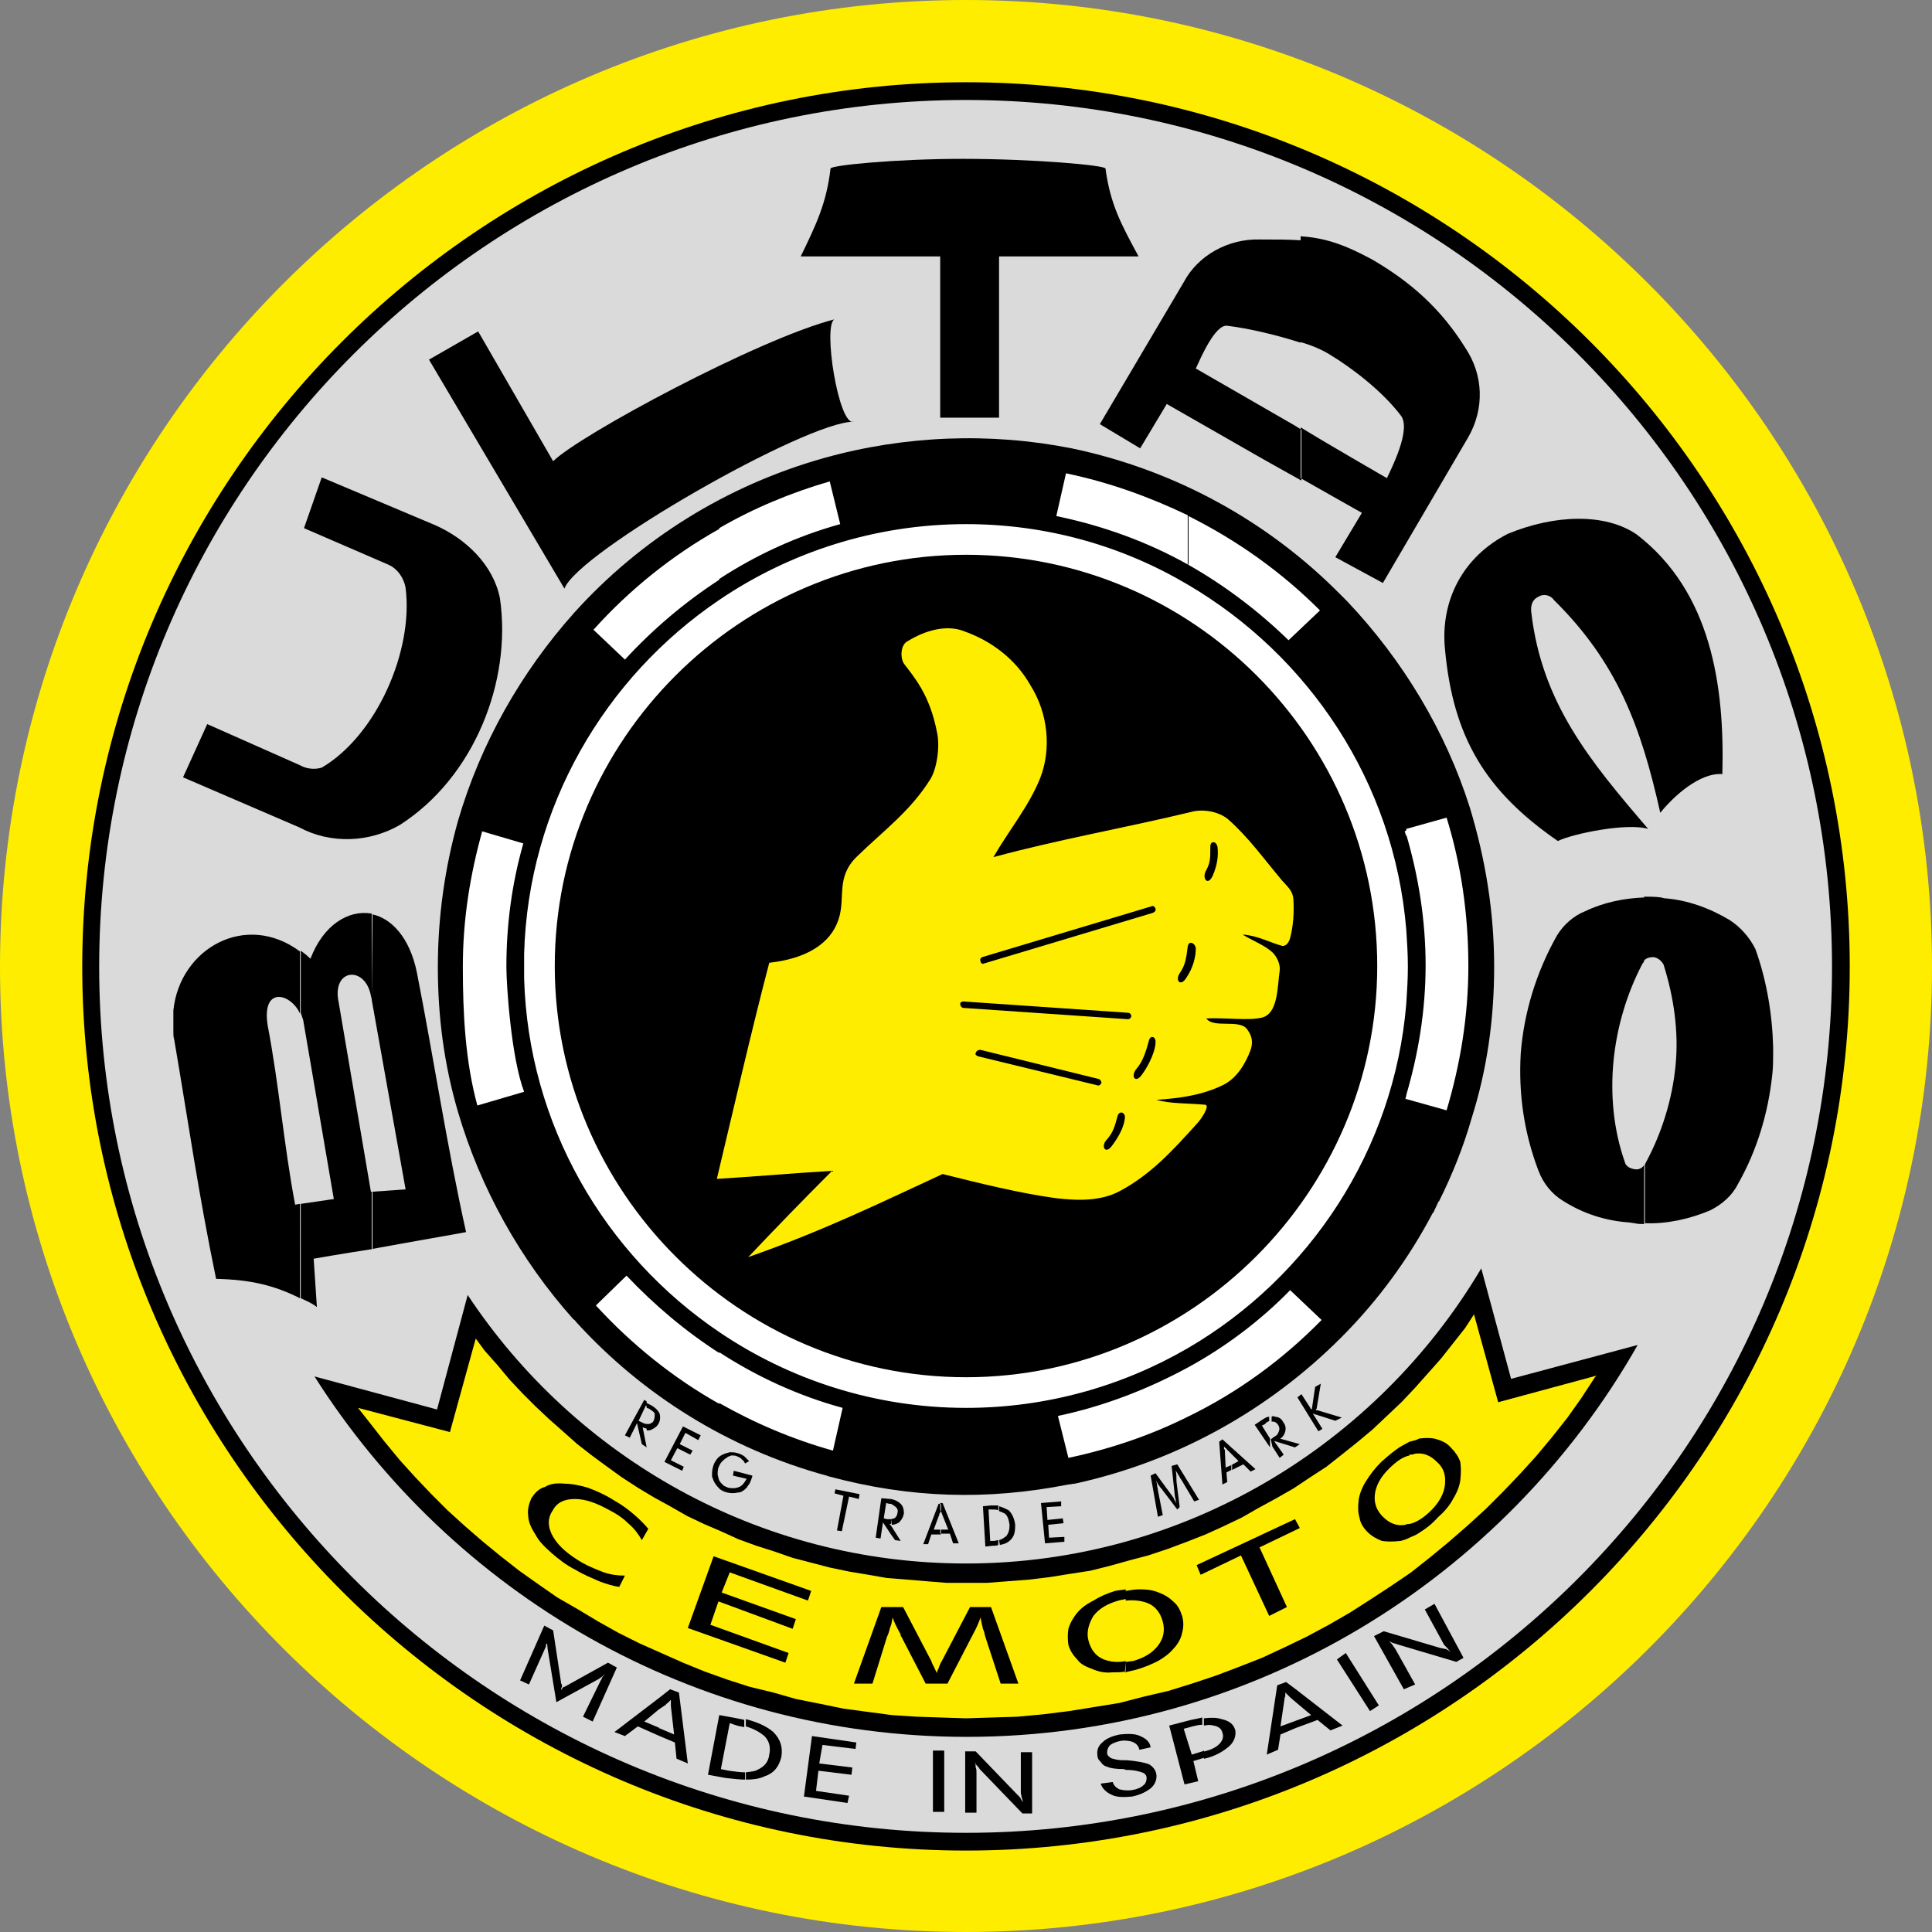 <?xml version="1.0" encoding="utf-8"?>
<!-- Generator: Adobe Illustrator 24.0.3, SVG Export Plug-In . SVG Version: 6.00 Build 0)  -->
<svg version="1.1" id="Livello_1" xmlns="http://www.w3.org/2000/svg" xmlns:xlink="http://www.w3.org/1999/xlink" x="0px" y="0px"
	 viewBox="0 0 239.6 239.6" style="enable-background:new 0 0 239.6 239.6;" xml:space="preserve">
<rect x="0" y="0" width="239.6" height="239.6" fill="#808080" stroke="none"/>
<style type="text/css">
	.st0{fill-rule:evenodd;clip-rule:evenodd;fill:#FFED00;}
	.st1{fill-rule:evenodd;clip-rule:evenodd;}
	.st2{fill-rule:evenodd;clip-rule:evenodd;fill:#DADADA;}
	.st3{fill-rule:evenodd;clip-rule:evenodd;fill:#FFFFFF;}
</style>
<g>
	<path class="st0" d="M119.8,0c66,0,119.8,53.9,119.8,119.9s-53.9,119.7-119.8,119.7C53.8,239.6,0,185.8,0,119.9
		C0,53.8,53.8,0,119.8,0z"/>
	<path class="st1" d="M119.8,10.2c60.3,0,109.6,49.2,109.6,109.7c0,60.3-49.2,109.6-109.6,109.6S10.2,180.1,10.2,119.9
		C10.2,59.5,59.5,10.2,119.8,10.2z"/>
	<path class="st2" d="M119.8,12.4c59.2,0,107.4,48.2,107.4,107.5c0,59.1-48.2,107.4-107.4,107.4S12.3,179,12.3,119.9
		C12.3,60.6,60.6,12.4,119.8,12.4z"/>
	<path class="st1" d="M203.1,166.8c-16.5,29-47.7,48.6-83.2,48.6c-34,0-63.9-17.9-80.9-44.7l15.2,4.1l3.8-14.2
		c13.3,20.1,36.1,33.3,61.8,33.3c27.1,0,51-14.8,63.9-36.6l3.7,13.7L203.1,166.8z"/>
	<polygon class="st0" points="177.4,193.1 175,195 172.5,196.7 169.9,198.4 167.4,200 164.8,201.5 162,203 159.3,204.3 156.5,205.6 
		153.7,206.7 150.8,207.8 147.8,208.8 144.9,209.7 141.9,210.4 138.8,211.2 135.7,211.7 132.6,212.2 129.4,212.6 126.2,212.9 
		123,213 119.8,213.1 116.7,213 113.7,212.9 110.6,212.7 107.6,212.3 104.6,211.9 101.7,211.3 98.7,210.7 95.9,209.9 93,209.2 
		90.2,208.3 87.4,207.3 84.7,206.2 82,205 79.3,203.8 76.7,202.5 74.2,201.1 71.7,199.6 69.1,198.1 66.8,196.5 64.4,194.8 62.1,193 
		59.9,191.2 57.7,189.3 55.5,187.3 53.5,185.3 51.5,183.2 49.6,181.1 47.7,178.8 45.9,176.5 44.4,174.6 55.8,177.6 59,166 
		60.1,167.5 61.7,169.3 63.2,171.1 64.8,172.8 66.4,174.4 68.1,176 69.8,177.5 71.6,179.1 73.4,180.5 75.3,181.9 77.1,183.2 
		79.1,184.5 81.1,185.7 83.1,186.8 85.2,188 87.3,189 89.4,189.9 91.6,190.9 93.8,191.7 96,192.4 98.3,193.2 100.6,193.8 
		102.9,194.4 105.3,194.9 107.7,195.3 110,195.7 112.5,195.9 114.9,196.1 117.4,196.3 119.8,196.3 122.4,196.3 125,196.1 
		127.6,195.9 130.1,195.6 132.6,195.2 135.2,194.8 137.6,194.2 140.1,193.5 142.4,192.9 144.8,192.1 147.2,191.2 149.5,190.3 
		151.7,189.3 154,188.2 156.1,187 158.3,185.8 160.4,184.6 162.5,183.2 164.5,181.9 166.4,180.4 168.4,178.8 170.2,177.3 172,175.6 
		173.8,173.9 175.5,172.1 177.1,170.3 178.7,168.5 180.2,166.6 181.7,164.7 182.8,163 185.8,173.9 198,170.6 197.8,170.8 
		196.1,173.4 194.4,175.8 192.5,178.2 190.5,180.6 188.5,182.8 186.4,185 184.3,187.1 182,189.2 179.7,191.2 	"/>
	<path class="st1" d="M131.1,175.6"/>
	<path class="st1" d="M104.6,174.7c0.2,0.1,0.5,0.1,0.7,0.2C105.1,174.8,104.8,174.7,104.6,174.7z"/>
	<path class="st1" d="M56.8,137.9c-1.7-5.8-2.5-11.7-2.5-18s0.9-12.4,2.5-18.1c2.8-9.6,7.8-18.4,14.4-25.8
		c8.2-9.1,18.9-15.8,31-19.2c10-2.8,20.6-3.2,30.7-1.2l0,0c12.9,2.7,24.4,9.1,33.3,18.1c0.3,0.3,0.6,0.6,0.9,0.9
		c6.9,7.3,12.2,16.1,15.2,25.6c1.9,6.3,3,12.8,3,19.7c0,6.6-0.9,12.8-2.8,18.8l0,0c-1,3.5-2.4,7-4,10.2c0,0.1-0.1,0.1-0.1,0.1
		c-0.2,0.4-0.4,0.9-0.6,1.3c0,0,0,0.1-0.1,0.1c-3,5.7-6.8,10.9-11.4,15.5c-8.9,8.9-20.2,15.3-33,18.1l0,0c-0.3,0-0.5,0.1-0.8,0.1
		c-10.1,2-19.7,1.7-29.7-1c-0.1,0-0.2-0.1-0.3-0.1c-12.1-3.3-22.8-10-31-19l0,0c-0.1-0.1-0.2-0.3-0.4-0.4
		C64.5,156.2,59.6,147.4,56.8,137.9z"/>
	<path class="st3" d="M174.4,115.3c0.1,1.5,0.2,3,0.2,4.6c0,1.5-0.1,3.1-0.2,4.6V115.3L174.4,115.3z M174.4,136.3l5,1.4
		c1.7-5.7,2.7-11.7,2.7-17.9c0-6.4-0.9-12.6-2.7-18.4l-5,1.4v0.7c1.5,5.1,2.4,10.6,2.4,16.2s-0.9,11-2.4,16.1V136.3z M147.3,72.5
		c15,8.8,25.6,24.5,27.1,42.8v9.2c-1.5,18.1-12,33.9-27.1,42.7V72.5L147.3,72.5z M174.4,103l-0.2,0.1c0.1,0.2,0.1,0.4,0.2,0.6V103
		L174.4,103z M174.4,135.9c0,0.1-0.1,0.2-0.1,0.4h0.1V135.9L174.4,135.9z M147.3,175.7c6.2-3,11.8-7.1,16.6-12L160,160
		c-3.7,3.8-8.1,7.1-12.7,9.6V175.7L147.3,175.7z M147.3,70c4.6,2.6,8.8,5.8,12.5,9.4l3.9-3.7c-4.8-4.8-10.3-8.7-16.3-11.7v6H147.3z
		 M119.8,65c10,0,19.4,2.7,27.5,7.5v94.7c-8.1,4.7-17.5,7.4-27.5,7.4c-11.3,0-21.9-3.5-30.6-9.4V74.4C97.9,68.5,108.5,65,119.8,65
		L119.8,65z M147.3,63.9c-4.8-2.3-9.8-4.1-15.1-5.2L131,64c5.8,1.2,11.3,3.2,16.3,6L147.3,63.9L147.3,63.9z M147.3,169.6
		c-5,2.7-10.4,4.8-16.1,6l0,0l1.3,5.2c5.2-1.1,10.2-2.8,14.8-5.1L147.3,169.6L147.3,169.6z M89.2,174c4.4,2.5,9.1,4.5,14.1,5.9
		l1.2-5.3c-5.5-1.5-10.7-3.9-15.3-6.9L89.2,174L89.2,174z M89.2,71.8c4.6-3,9.6-5.3,15-6.8l-1.3-5.3c-4.8,1.4-9.4,3.3-13.7,5.8V71.8
		z M89.2,165.2C75,155.6,65.5,139.5,65,121.3v-3c0.5-18.2,10-34.3,24.2-43.9V165.2L89.2,165.2z M89.2,65.6
		c-5.9,3.3-11.2,7.6-15.6,12.5l3.9,3.7c3.5-3.8,7.4-7.1,11.7-9.9V65.6L89.2,65.6z M89.2,167.8c-4.2-2.7-8.1-6-11.5-9.6l-3.8,3.7
		c4.4,4.8,9.6,9,15.3,12.2V167.8L89.2,167.8z M65,135.4L65,135.4L65,135.4L65,135.4z M65,121.3c0-0.5,0-0.9,0-1.4s0-1,0-1.5V121.3
		L65,121.3z M65,135.4c-1.6-4.2-2.2-13.2-2.2-15.5c0-5.3,0.7-10.4,2.1-15.3l-5.1-1.5c-1.5,5.4-2.4,10.9-2.4,16.8
		c0,5.8,0.3,11.7,1.8,17.2L65,135.4L65,135.4z"/>
	<path class="st1" d="M161.2,42.4c1.4,0.4,2.6,0.9,3.6,1.5c3,1.8,6.7,4.7,8.9,7.6c1.4,1.7-1.2,6.7-1.7,7.8c0,0-7.8-4.5-10.7-6.3v6.3
		c3.5,2,7.6,4.3,7.6,4.3l-3.3,5.5l5.9,3.2l10.6-18.1c2-3.5,1.9-7.7-0.4-11.1c-3-4.8-6.7-8.1-11.5-10.9c-3.5-1.9-5.9-2.7-8.9-2.9
		v13.1H161.2z M160.1,52.5l-11.8-6.8c0.6-1.3,2.4-5.5,3.9-5.3c2.5,0.3,6,1.1,9.1,2.1V29.8c-1.5-0.1-3.1-0.1-5.1-0.1
		c-3.8-0.1-7.6,1.9-9.4,5.3l-10.4,17.6l5,3l3.3-5.5l11.7,6.7c0,0,2.3,1.3,5,2.8v-6.3C160.5,52.7,160.1,52.5,160.1,52.5z"/>
	<path class="st1" d="M49.6,102.3c-3.8,2.2-8.6,2.4-12.5,0.3l-14.4-6.2l3-6.6l11.5,5.1c0.7,0.4,1.7,0.6,2.7,0.3
		c6.8-4,11.4-14.5,10.4-22.3c-0.2-1.2-1-2.4-2.2-2.9l-10.4-4.5l2.2-6.3l14,5.9c3.9,1.7,7.3,5,8.1,9.1
		C63.5,84.5,58.8,96.4,49.6,102.3z"/>
	<path class="st1" d="M141.2,31.8h-17.3v20h-7.3v-20H99.3c1.9-3.9,3.2-6.6,3.7-10.9c0-0.4,8.1-1.2,16.4-1.2c8.8,0,17.7,0.8,17.7,1.2
		C137.7,25.4,139.1,27.9,141.2,31.8z"/>
	<path class="st1" d="M103.5,39.6c-1.5,0.6,0.5,13.4,2.4,12.7C100.1,52.2,71.6,68.5,70,73L53.2,44.6l6.1-3.5l9.3,16.1
		C71.8,54,94.1,42,103.5,39.6z"/>
	<path class="st1" d="M204.4,102.8c-7.2-8.4-13.2-15.6-14.5-26.9c-0.1-0.9,0.2-1.6,0.9-1.9c0.6-0.4,1.5-0.2,1.9,0.4
		c7.8,7.7,10.8,15.6,13.2,26.4c1.7-2.1,4.9-5,7.7-4.8c0.3-11-1.4-22.6-10.6-29.7l0,0c-3.9-2.7-10.2-2.5-16-0.1
		c-5.5,2.8-8.4,8.2-7.8,14.3c1,10.9,5,17.6,14,23.8C195,103.4,201.8,102,204.4,102.8z"/>
	<path class="st1" d="M76.8,196.8c-0.8-0.1-1.7-0.4-2.5-0.7c-0.9-0.4-1.9-0.8-2.9-1.4c-1.2-0.6-2.2-1.4-3-2.1
		c-0.9-0.8-1.6-1.5-2-2.3c-0.6-0.9-0.9-1.7-0.9-2.4c-0.1-0.7,0.1-1.4,0.4-2.1c0.4-0.6,0.9-1.2,1.7-1.4c0.6-0.4,1.5-0.5,2.4-0.4
		c0.9,0,1.9,0.2,2.9,0.5c1.1,0.4,2.2,0.9,3.3,1.6c0.9,0.5,1.7,1.1,2.4,1.7c0.7,0.6,1.3,1.2,1.8,1.8l-0.8,1.4c-0.4-0.7-0.9-1.4-1.6-2
		c-0.6-0.6-1.4-1.2-2.4-1.7c-1.6-0.9-3-1.4-4.3-1.4c-1.4,0-2.3,0.5-2.8,1.5c-0.6,0.9-0.6,2,0.1,3.2c0.7,1.2,1.9,2.2,3.6,3.2
		c0.9,0.5,1.9,0.9,2.7,1.2c0.9,0.3,1.7,0.4,2.6,0.4L76.8,196.8z"/>
	<polygon class="st1" points="85.3,201.9 88.5,193 100.6,197.3 100.2,198.5 90.5,195 89.5,197.5 98.7,200.8 98.3,202 89.1,198.6 
		88.1,201.5 97.8,205 97.4,206.2 	"/>
	<path class="st1" d="M114.8,208.8l-3-5.8c-0.1-0.1-0.1-0.1-0.1-0.3c-0.5-0.9-0.8-1.5-1-2.1c-0.1,0.4-0.1,0.8-0.3,1.2
		c-0.1,0.4-0.2,0.8-0.4,1.2l-1.8,5.8h-2.3l3.4-9.5h2.7l3.5,6.7c0.1,0.4,0.3,0.6,0.4,0.9c0.1,0.2,0.2,0.4,0.3,0.6
		c0-0.2,0.1-0.4,0.2-0.6c0.1-0.3,0.2-0.6,0.4-0.9l3.5-6.7h2.6l3.4,9.5h-2.2l-1.9-5.8c-0.1-0.3-0.1-0.6-0.3-1
		c-0.1-0.4-0.2-0.9-0.3-1.4c-0.2,0.6-0.5,1.3-1,2.2c0,0.1-0.1,0.2-0.1,0.2l-3,5.8L114.8,208.8L114.8,208.8z"/>
	<path class="st1" d="M139.6,206.1c0.3,0,0.6-0.1,0.9-0.1c1.4-0.4,2.4-1,3.1-1.9s0.9-1.9,0.6-3s-0.9-1.9-1.9-2.3
		c-0.8-0.3-1.7-0.4-2.7-0.3v-1.2c0.6-0.1,1.2-0.2,1.7-0.2c0.9,0,1.7,0.1,2.4,0.4c0.8,0.3,1.4,0.7,1.9,1.2c0.5,0.4,0.8,1.1,1,1.7
		c0.2,0.7,0.2,1.4,0,2.1c-0.1,0.6-0.5,1.4-1.1,2c-0.5,0.6-1.2,1.1-1.9,1.5c-0.8,0.4-1.7,0.8-2.8,1.1c-0.4,0.1-0.9,0.2-1.3,0.3
		L139.6,206.1L139.6,206.1z M135,203.5c0.3,1.1,0.9,1.9,1.9,2.3c0.8,0.3,1.7,0.4,2.7,0.2v1.3c-0.6,0.1-1.2,0.1-1.7,0.1
		c-0.9,0.1-1.7-0.1-2.4-0.4c-0.8-0.3-1.5-0.6-1.9-1.2c-0.5-0.5-0.9-1.1-1.1-1.8c-0.1-0.6-0.1-1.4,0-2c0.2-0.7,0.6-1.4,1.1-2
		s1.2-1.1,2-1.5c0.8-0.5,1.7-0.9,2.7-1.2c0.4-0.1,0.9-0.1,1.3-0.2v1.2c-0.3,0.1-0.6,0.1-0.9,0.2c-1.4,0.4-2.4,1-3.1,1.9
		C135,201.4,134.7,202.5,135,203.5z"/>
	<polygon class="st1" points="156.2,191.9 159.6,199.3 157.4,200.4 153.9,192.9 148.9,195.3 148.4,194.1 160.6,188.4 161.2,189.5 	
		"/>
	<path class="st1" d="M174.8,189c0.9-0.2,1.8-0.8,2.7-1.7c1-1,1.6-2.1,1.7-3.2s-0.1-2-1-2.8c-0.8-0.8-1.7-1.2-2.8-1
		c-0.1,0.1-0.4,0.1-0.6,0.1v-1.6c0.4-0.1,0.9-0.2,1.2-0.4c0.9-0.1,1.6-0.1,2.2,0.1c0.7,0.2,1.3,0.5,1.8,1.1c0.5,0.5,0.9,1.1,1.1,1.7
		c0.1,0.7,0.1,1.4,0,2.3c-0.1,0.7-0.4,1.5-0.9,2.3c-0.4,0.8-1.1,1.6-1.9,2.3c-0.7,0.8-1.5,1.4-2.3,1.9c-0.4,0.3-0.8,0.4-1.2,0.6
		L174.8,189L174.8,189z M171.5,188.1c0.8,0.8,1.7,1.2,2.8,1c0.1-0.1,0.4-0.1,0.5-0.1v1.7c-0.4,0.2-0.7,0.3-1.1,0.4
		c-0.9,0.1-1.7,0.1-2.3,0c-0.6-0.2-1.3-0.6-1.8-1.1s-0.9-1.1-1-1.8c-0.2-0.6-0.2-1.4-0.1-2.2c0.1-0.7,0.4-1.5,0.9-2.3
		s1.1-1.6,1.9-2.4c0.8-0.7,1.6-1.4,2.4-1.9c0.4-0.2,0.7-0.4,1.1-0.6v1.7c-0.9,0.2-1.7,0.8-2.6,1.7c-1,1-1.6,2.1-1.7,3.2
		C170.4,186.4,170.7,187.3,171.5,188.1z"/>
	<path class="st1" d="M80.2,176.6c0.1,0,0.2,0,0.3,0c0.3-0.1,0.5-0.2,0.6-0.5s0.1-0.5,0.1-0.8c-0.1-0.2-0.4-0.4-0.7-0.6l-0.3-0.1
		V174l0.6,0.3c0.5,0.3,0.8,0.6,1,1c0.1,0.4,0.1,0.8-0.1,1.2c-0.2,0.4-0.5,0.6-0.9,0.8c-0.2,0.1-0.4,0.1-0.6,0.1V176.6z M79.2,176.2
		l0.4,0.2c0.2,0.1,0.4,0.2,0.6,0.2v0.6c-0.1-0.1-0.4-0.1-0.5-0.2l0,0l0.5,2.5l-0.6-0.4l-0.6-2.6l-0.9,1.8l-0.6-0.3l2.4-4.4l0.3,0.2
		v0.6l-0.1-0.1L79.2,176.2z"/>
	<polygon class="st1" points="82.4,181.3 84.7,176.9 86.9,178 86.6,178.6 85,177.7 84.3,179.1 85.9,179.9 85.6,180.4 84,179.6 
		83.2,181.1 84.8,181.9 84.6,182.4 	"/>
	<path class="st1" d="M92.4,181.5c-0.1-0.2-0.2-0.4-0.4-0.5c-0.1-0.2-0.4-0.3-0.6-0.4s-0.5-0.1-0.7-0.1c-0.2,0.1-0.4,0.1-0.6,0.3
		c-0.2,0.1-0.4,0.3-0.6,0.5s-0.3,0.5-0.4,0.7c-0.1,0.3-0.1,0.6-0.1,0.9c0.1,0.3,0.1,0.5,0.2,0.7s0.3,0.4,0.5,0.6
		c0.1,0.1,0.4,0.2,0.6,0.3c0.5,0.1,0.9,0.1,1.4-0.1c0.4-0.2,0.6-0.5,0.9-1l-1.7-0.4l0.1-0.6l2.3,0.6v0.1c-0.1,0.3-0.2,0.6-0.3,0.8
		c-0.1,0.2-0.3,0.4-0.4,0.6c-0.4,0.4-0.7,0.6-1.1,0.6c-0.4,0.1-0.9,0.1-1.3,0s-0.6-0.2-0.9-0.4c-0.2-0.2-0.4-0.4-0.6-0.7
		c-0.2-0.3-0.3-0.6-0.4-0.9c0-0.4,0-0.7,0.1-1.1s0.2-0.6,0.4-0.9s0.4-0.5,0.8-0.7c0.2-0.1,0.5-0.2,0.9-0.3c0.3,0,0.6,0,0.9,0.1
		c0.4,0.1,0.6,0.2,0.9,0.4c0.2,0.2,0.4,0.4,0.6,0.6L92.4,181.5z"/>
	<polygon class="st1" points="103.8,189.8 104.6,185.5 103.5,185.2 103.6,184.7 106.6,185.3 106.5,185.9 105.3,185.6 104.4,189.9 	
		"/>
	<path class="st1" d="M110.5,188.4c0.1,0,0.3-0.1,0.4-0.1c0.2-0.1,0.4-0.4,0.4-0.7c0.1-0.3,0-0.5-0.2-0.7c-0.1-0.1-0.4-0.3-0.6-0.4
		v-0.6c0.5,0.1,0.9,0.3,1.2,0.6c0.3,0.3,0.4,0.7,0.4,1.2c-0.1,0.5-0.3,0.8-0.6,1.1c-0.3,0.2-0.6,0.3-0.9,0.3L110.5,188.4
		L110.5,188.4z M110.5,190.3v-1.1l1.2,1.9L111,191L110.5,190.3z M109.6,188.3l0.4,0.1c0.2,0,0.4,0,0.5,0v0.6c-0.1,0-0.1,0-0.1,0
		h-0.1l0.2,0.2v1.1l-1-1.5l-0.3,2l-0.6-0.1l0.7-4.9l1.1,0.1c0,0,0,0,0.1,0v0.6c-0.1,0-0.1,0-0.2,0l-0.4-0.1L109.6,188.3z"/>
	<path class="st1" d="M116.7,189.7h0.9l-0.8-2c0-0.1,0-0.1-0.1-0.2c0-0.1-0.1-0.1-0.1-0.3l0,0v-0.8h0.3l2,5h-0.7l-0.4-1.2h-1.2v-0.5
		H116.7z M115.8,189.7h0.9v0.6h-1.2l-0.4,1.2h-0.6l1.9-5h0.3v0.8c0,0.1-0.1,0.2-0.1,0.3c-0.1,0.1-0.1,0.1-0.1,0.2L115.8,189.7z"/>
	<path class="st1" d="M123.9,191c0.4-0.1,0.6-0.3,0.9-0.5c0.3-0.4,0.4-0.8,0.4-1.4c-0.1-0.6-0.2-1.1-0.6-1.4
		c-0.2-0.1-0.4-0.2-0.7-0.3v-0.6c0.4,0.1,0.8,0.3,1.2,0.5c0.4,0.4,0.7,1,0.8,1.8c0,0.9-0.1,1.4-0.6,1.9c-0.3,0.3-0.7,0.5-1.3,0.6
		L123.9,191L123.9,191z M122.6,187.3l0.2,3.8h0.4c0.3,0,0.4-0.1,0.6-0.1v0.6c-0.2,0.1-0.4,0.1-0.7,0.1l-0.9,0.1l-0.3-5l1-0.1
		c0.3,0,0.6,0,0.9,0v0.6c-0.2-0.1-0.5-0.1-0.9-0.1h-0.3V187.3z"/>
	<polygon class="st1" points="129.6,191.4 129.1,186.4 131.6,186.2 131.6,186.8 129.8,186.9 129.9,188.5 131.8,188.3 131.9,188.9 
		130,189.1 130.1,190.7 132,190.6 132,191.2 	"/>
	<path class="st1" d="M146,187.2l-1.9-2.5c0-0.1-0.1-0.1-0.1-0.1c-0.3-0.4-0.5-0.7-0.6-1c0,0.2,0.1,0.4,0.1,0.6s0.1,0.4,0.1,0.6
		l0.6,3.1l-0.6,0.2l-0.9-5.1l0.6-0.3l2.2,3c0.1,0.1,0.1,0.3,0.2,0.4s0.1,0.2,0.2,0.3c0-0.1-0.1-0.2-0.1-0.4s-0.1-0.3-0.1-0.5
		l-0.4-3.7l0.7-0.2l2.7,4.4l-0.6,0.2l-1.6-2.7c-0.1-0.1-0.2-0.3-0.3-0.5c-0.1-0.1-0.2-0.4-0.4-0.6c0.1,0.3,0.1,0.7,0.1,1.2
		c0,0.1,0,0.1,0,0.1l0.4,3.2L146,187.2z"/>
	<path class="st1" d="M152.7,181.7l0.9-0.5l-0.9-0.9v-0.8l3,2.7l-0.6,0.3l-0.9-0.9l-1.4,0.7v-0.6H152.7z M152,182l0.7-0.3v0.6
		l-0.6,0.3l0.1,1.2l-0.6,0.3l-0.4-5.3l0.4-0.3l1.1,1v0.8l-0.6-0.6c0-0.1-0.1-0.1-0.1-0.1c-0.1-0.1-0.1-0.1-0.2-0.2
		c0,0.1,0,0.2,0,0.3c0.1,0.1,0.1,0.1,0.1,0.1L152,182z"/>
	<path class="st1" d="M157.6,178.5l0.4-0.3c0.4-0.2,0.5-0.4,0.6-0.7c0.1-0.2,0.1-0.5-0.1-0.8c-0.1-0.2-0.4-0.4-0.6-0.4
		c-0.1,0-0.1,0-0.2,0v-0.6c0.1-0.1,0.3-0.1,0.4,0c0.4,0,0.8,0.2,1,0.6c0.3,0.4,0.4,0.7,0.3,1.2c-0.1,0.4-0.3,0.7-0.6,0.9h-0.1
		l2.5,0.7l-0.6,0.4l-2.6-0.8l1.2,1.7l-0.5,0.4l-0.9-1.4L157.6,178.5L157.6,178.5z M157.5,176.2c-0.2,0.1-0.4,0.1-0.6,0.4l-0.4,0.2
		l1,1.6v1.1l-1.9-2.8l0.9-0.6c0.3-0.2,0.6-0.4,0.9-0.4v0.5H157.5z"/>
	<path class="st1" d="M163.5,177.5l-2.6-4.2l0.5-0.4l1.1,1.7c0,0.1,0.1,0.1,0.1,0.2s0,0.1,0,0.1c0-0.1,0-0.1,0-0.1
		c0.1-0.1,0.1-0.1,0.1-0.1l0.4-2.7l0.7-0.4l-0.5,3c0,0.1,0,0.1-0.1,0.2v0.1c0.1,0,0.1,0,0.1,0h0.1l3,0.9l-0.8,0.4l-2.5-0.8
		c0,0,0,0-0.1,0c-0.1-0.1-0.1-0.1-0.2-0.1l0,0c0.1,0.1,0.1,0.2,0.2,0.3l1,1.6L163.5,177.5z"/>
	<path class="st1" d="M64.5,208.4l3-6.8l1.1,0.6l1,6.6c0.1,0.1,0.1,0.2,0.1,0.4c-0.1,0.1-0.1,0.2-0.1,0.4c0.1-0.1,0.1-0.2,0.2-0.3
		c0.1-0.1,0.1-0.1,0.2-0.1l5.4-3l1.1,0.6l-3,6.7l-1.2-0.6l2.2-4.5c0.1-0.1,0.1-0.2,0.2-0.4c0.1-0.1,0.2-0.3,0.4-0.5
		c-0.1,0.1-0.3,0.3-0.4,0.4c-0.1,0.1-0.3,0.2-0.4,0.3l-5.3,2.9l-1.1-6.7c0-0.2,0-0.4-0.1-0.6c0-0.1,0-0.2,0-0.4c0,0.1,0,0.3,0,0.4
		c-0.1,0.1-0.1,0.3-0.1,0.4l-2.1,4.7L64.5,208.4z"/>
	<path class="st1" d="M81.7,214.3l1.9,0.8l-0.4-3.5c0-0.1,0-0.1,0-0.3c0-0.1,0-0.3,0-0.5c-0.1,0.1-0.3,0.3-0.4,0.4s-0.2,0.1-0.2,0.2
		l-0.9,0.6v-1.4l1.4-1.1l1.1,0.4l1.1,8.8l-1.4-0.6l-0.2-2l-1.9-0.8v-1H81.7z M79.9,213.5l1.9,0.8v1l-2.7-1.2l-1.6,1.2l-1.3-0.5
		l5.5-4.2v1.4L79.9,213.5z"/>
	<path class="st1" d="M92.5,219.8c0.6-0.1,1.1-0.1,1.4-0.3c0.9-0.4,1.4-1,1.5-1.9c0.2-0.9,0-1.7-0.6-2.3c-0.6-0.5-1.3-0.9-2.3-1.2
		v-0.9c1.5,0.4,2.6,0.9,3.4,1.6c0.9,0.9,1.2,1.9,1,3.1c-0.3,1.2-0.9,2-2.1,2.4c-0.6,0.3-1.4,0.4-2.3,0.4V219.8z M90.5,213.7
		l-1.1,5.7l1,0.2c0.8,0.1,1.4,0.2,2,0.2v0.9c-0.7,0-1.5-0.1-2.4-0.2l-2.2-0.4l1.4-7.4l2.2,0.4c0.4,0.1,0.6,0.1,0.9,0.2v0.9
		c-0.3-0.1-0.6-0.1-0.9-0.2L90.5,213.7z"/>
	<polygon class="st1" points="99.7,222.8 100.7,215.3 106.2,216.1 106.1,216.9 102,216.4 101.6,218.7 105.7,219.2 105.6,220.1 
		101.5,219.6 101.2,222.1 105.3,222.7 105.1,223.6 	"/>
	<rect x="115.7" y="217.1" class="st1" width="1.4" height="7.6"/>
	<path class="st1" d="M119.7,224.8v-7.6h1.3l5.1,5.3c0.1,0.1,0.3,0.3,0.4,0.4c0.1,0.2,0.2,0.4,0.4,0.6c-0.1-0.2-0.1-0.4-0.2-0.6
		c0-0.2-0.1-0.4-0.1-0.6v-5h1.4v7.6h-1.2l-5.3-5.5c-0.1-0.2-0.3-0.4-0.4-0.5s-0.1-0.2-0.2-0.4c0.1,0.3,0.1,0.5,0.1,0.7
		c0.1,0.2,0.1,0.4,0.1,0.6v5L119.7,224.8L119.7,224.8z"/>
	<path class="st1" d="M138,221c0.1,0.4,0.4,0.7,0.8,0.9c0.4,0.1,0.9,0.2,1.6,0.1c0.6-0.1,1.1-0.3,1.4-0.6c0.3-0.2,0.4-0.6,0.4-0.9
		s-0.2-0.6-0.6-0.7c-0.3-0.1-0.9-0.3-1.9-0.3c-0.1,0-0.1,0-0.3-0.1c-0.9,0-1.7-0.1-2.1-0.3c-0.4-0.1-0.6-0.3-0.8-0.6
		c-0.2-0.2-0.4-0.4-0.4-0.8c-0.1-0.6,0.1-1.2,0.6-1.6c0.5-0.5,1.2-0.8,2.2-1c1-0.1,1.9-0.1,2.5,0.2c0.7,0.3,1.2,0.7,1.3,1.4
		l-1.4,0.3c-0.1-0.5-0.4-0.8-0.9-1c-0.4-0.1-0.9-0.2-1.4-0.1c-0.6,0.1-1,0.3-1.3,0.5c-0.3,0.3-0.4,0.6-0.4,1c0,0.1,0.1,0.4,0.2,0.4
		c0.1,0.1,0.3,0.3,0.5,0.3c0.3,0.1,0.7,0.2,1.4,0.2c0.2,0,0.4,0,0.4,0c1.2,0.1,2.2,0.3,2.7,0.5c0.5,0.3,0.8,0.7,0.9,1.2
		c0.1,0.6-0.1,1.2-0.6,1.7c-0.6,0.5-1.4,0.9-2.4,1.1c-1,0.1-1.9,0.1-2.5-0.2c-0.7-0.3-1.2-0.8-1.4-1.4L138,221z"/>
	<path class="st1" d="M149.4,217.2c0.8-0.2,1.4-0.5,1.8-0.9s0.6-0.9,0.4-1.4c-0.1-0.5-0.5-0.8-1.1-0.9c-0.3-0.1-0.7-0.1-1.2,0v-0.9
		c0.9-0.1,1.6-0.1,2.2,0.1c0.9,0.2,1.5,0.6,1.7,1.4c0.1,0.6-0.1,1.4-0.8,2c-0.7,0.6-1.7,1.2-3,1.5h-0.1v-0.9H149.4z M147.8,217.6
		l1.3-0.4c0.1,0,0.1-0.1,0.2-0.1v0.9l-1.3,0.4l0.6,2.5l-1.7,0.4L145,214l2.7-0.7c0.5-0.1,1-0.2,1.4-0.3v0.9c-0.4,0-0.8,0.1-1.2,0.2
		l-1.1,0.3L147.8,217.6z"/>
	<path class="st1" d="M160.7,213.4l1.9-0.7l-1.9-1.6v-1.6l5.8,4.5l-1.5,0.6l-1.6-1.3l-2.7,1L160.7,213.4L160.7,213.4z M158.8,214.1
		l1.9-0.7v0.9l-1.9,0.8l-0.3,1.9l-1.4,0.6l1.3-8.6l1.1-0.4l1.2,0.9v1.6l-0.7-0.6c-0.1-0.1-0.1-0.1-0.2-0.2s-0.2-0.2-0.4-0.4
		c0,0.2,0,0.4,0,0.5c-0.1,0.1-0.1,0.2-0.1,0.3L158.8,214.1z"/>
	<polygon class="st1" points="169.9,212.2 165.8,205.8 166.9,205 171,211.5 	"/>
	<path class="st1" d="M174.1,209.5l-3.7-6.6l1.2-0.6l7.1,2.1c0.2,0,0.4,0.1,0.6,0.1c0.2,0.1,0.4,0.2,0.6,0.4
		c-0.1-0.1-0.3-0.4-0.4-0.5s-0.3-0.3-0.4-0.4l-2.4-4.4l1.2-0.7l3.6,6.7l-0.9,0.5l-7.4-2.2c-0.2-0.1-0.4-0.1-0.6-0.2
		c-0.1-0.1-0.3-0.1-0.4-0.2c0.2,0.1,0.4,0.4,0.5,0.5c0.1,0.2,0.3,0.4,0.4,0.6l2.4,4.3L174.1,209.5z"/>
	<path class="st1" d="M119.8,68.8c28.1,0,51,22.9,51,51c0,28-23,51-51,51c-28.1,0-51-23-51-51C68.8,91.7,91.8,68.8,119.8,68.8z"/>
	<path class="st1" d="M212.1,150.1c1.4-0.7,2.7-1.8,3.4-3.2c2.4-4.2,3.8-8.9,4.3-13.7c0.1-0.9,0.1-1.8,0.1-2.7v-0.6
		c-0.1-4.1-0.8-8.3-2.2-12.2c-0.7-1.4-1.8-2.7-3.2-3.6c-2.5-1.5-5.3-2.5-8.1-2.7l-0.4-0.1c-0.7-0.1-1.4-0.1-2.1-0.1v7.9
		c0.3-0.3,0.7-0.4,1.2-0.4c0.5,0.1,0.9,0.4,1.2,0.9c1.3,4.1,1.9,8.4,1.5,12.5c-0.4,4.2-1.7,8.4-3.7,12.1c0,0.1-0.1,0.1-0.1,0.2v7.3
		C206.7,151.8,209.5,151.2,212.1,150.1z M203.9,111.3c-2.5,0.1-5,0.6-7.3,1.7c-1.5,0.6-2.7,1.7-3.5,3c-2.6,4.6-4.1,9.6-4.5,14.6
		c-0.3,5,0.4,9.9,2.2,14.6c0.6,1.6,1.7,2.9,3,3.7c2.5,1.6,5.3,2.5,8.2,2.7l0.7,0.1c0.4,0.1,0.8,0.1,1.2,0.1v-7.3
		c-0.3,0.4-0.7,0.6-1.2,0.5c-0.6-0.1-1.1-0.4-1.2-0.9c-1.4-4-1.8-8.3-1.4-12.5c0.4-4.1,1.6-8.3,3.6-12.1c0.1-0.1,0.1-0.1,0.2-0.3
		L203.9,111.3L203.9,111.3z"/>
	<path class="st0" d="M88.9,146.2c5-0.3,9.4-0.7,14.3-1c-3.5,3.5-7,7.1-10.4,10.7c9.4-3.3,16.3-6.7,24.1-10.3
		c4.4,1.1,9.6,2.4,14.1,3c2.6,0.3,5.5,0.4,7.9-0.9c3.9-2.1,6.5-5,9.5-8.3c0.5-0.5,1.8-2.4,1-2.4c-2.2-0.2-4.2-0.1-6-0.6
		c3-0.2,5.8-0.6,8.4-1.9c1.7-0.9,2.7-2.7,3.3-4.3c0.3-0.9,0.2-1.7-0.4-2.5c-0.9-1.4-4.2-0.1-5.1-1.4c2.6-0.1,5.3,0.3,6.9-0.1
		c2-0.5,1.9-3.7,2.2-5.8c0.1-0.8-0.3-1.7-0.9-2.3c-1-0.9-2.4-1.4-3.7-2.2c1.8,0.1,3.4,1,4.9,1.4c0.5,0.1,0.9-0.5,1-1
		c0.4-1.5,0.5-3.2,0.4-4.8c-0.1-1.1-0.8-1.6-1.4-2.3c-2.2-2.6-4.1-5.3-6.7-7.6c-1.2-1-3.2-1.3-4.6-0.9c-8.3,2-16.4,3.4-24.5,5.6
		c1.9-3.3,4.4-6.3,5.8-9.8c1.4-3.6,1-8-1.2-11.5c-1.8-3.2-4.8-5.5-8.2-6.7c-2.2-0.9-4.9-0.1-7,1.2c-0.9,0.4-1,2-0.5,2.8
		c1.2,1.6,3.2,3.8,4.1,8.5c0.4,1.7,0,4.5-0.8,5.8c-2.5,4-5.7,6.3-9.1,9.6c-2.7,2.6-1.4,5.1-2.3,7.8c-1,3.1-4.1,4.9-8.6,5.4
		C93.1,128.2,91,137.4,88.9,146.2z"/>
	<path class="st1" d="M46.1,124l4.2,23.5l-4.2,0.3v7.1c4.9-0.9,10.7-1.9,11.7-2.1c-2.4-10.8-4-21.5-6.1-32.2
		c-0.9-4.4-3.2-6.7-5.5-7.2L46.1,124L46.1,124z M46,123.5l0.1,0.4v-10.6c-2.9-0.5-6,1.4-7.6,5.6c-0.4-0.4-0.8-0.7-1.2-1v7.7
		c0.1,0.3,0.2,0.6,0.3,0.9l3.8,22.2l-4.1,0.6V161c0.6,0.3,1.4,0.6,2,1.1l-0.4-6c0,0,3.4-0.6,7.3-1.2v-7.1H46l-4-23.5
		C41.1,120.1,45.3,119.7,46,123.5z M37.2,118v7.7c-1.1-2.5-4.8-3.5-4,1.5c1.4,7.3,2,14.8,3.4,22.2l0.6-0.1V161
		c-3.2-1.6-6.1-2.3-10.4-2.4c-2.2-10.6-3.4-19.2-5.2-29.7c-0.1-0.3-0.1-0.6-0.1-0.9v-2.7C22.3,117.6,30.5,113,37.2,118z"/>
	<path class="st1" d="M121.6,130.2l14.6,3.6c0.2,0,0.4,0.3,0.4,0.5l0,0c-0.1,0.2-0.3,0.4-0.5,0.3l-14.8-3.6
		c-0.2-0.1-0.4-0.2-0.3-0.4l0,0C121.1,130.3,121.3,130.2,121.6,130.2z"/>
	<path class="st1" d="M119.5,124.2l20.4,1.4c0.2,0,0.4,0.2,0.4,0.4l0,0c0,0.2-0.2,0.4-0.4,0.4l-20.4-1.4c-0.2,0-0.4-0.2-0.4-0.4l0,0
		C119,124.3,119.3,124.2,119.5,124.2z"/>
	<path class="st1" d="M121.8,118.7l21-6.3c0.2-0.1,0.4,0,0.5,0.3l0,0c0.1,0.2-0.1,0.4-0.3,0.5l-21,6.3c-0.2,0.1-0.4-0.1-0.4-0.3l0,0
		C121.5,119,121.6,118.8,121.8,118.7z"/>
	<path class="st1" d="M138.6,138.4c-0.4,1.5-0.6,2.1-1.4,3c-0.7,0.8-0.1,1.8,0.7,0.7c0.9-1.2,1.5-2.4,1.6-3.4
		C139.6,137.9,138.8,137.7,138.6,138.4z"/>
	<path class="st1" d="M142.5,129c-0.4,1.5-0.8,2.7-1.6,3.6c-0.7,0.9-0.1,1.8,0.7,0.7c0.9-1.2,1.7-3,1.7-4
		C143.4,128.6,142.7,128.3,142.5,129z"/>
	<path class="st1" d="M147.3,117.4c-0.2,1.5-0.3,2.3-1,3.3c-0.6,0.9,0.1,1.7,0.8,0.6c0.9-1.3,1.2-2.7,1.2-3.7
		C148.2,116.9,147.4,116.6,147.3,117.4z"/>
	<path class="st1" d="M150.1,105c0,1.6,0,2-0.6,3.1c-0.4,0.9,0.3,1.8,0.9,0.5c0.6-1.4,0.7-2.5,0.6-3.5
		C150.9,104.3,150.1,104.2,150.1,105z"/>
</g>
</svg>

